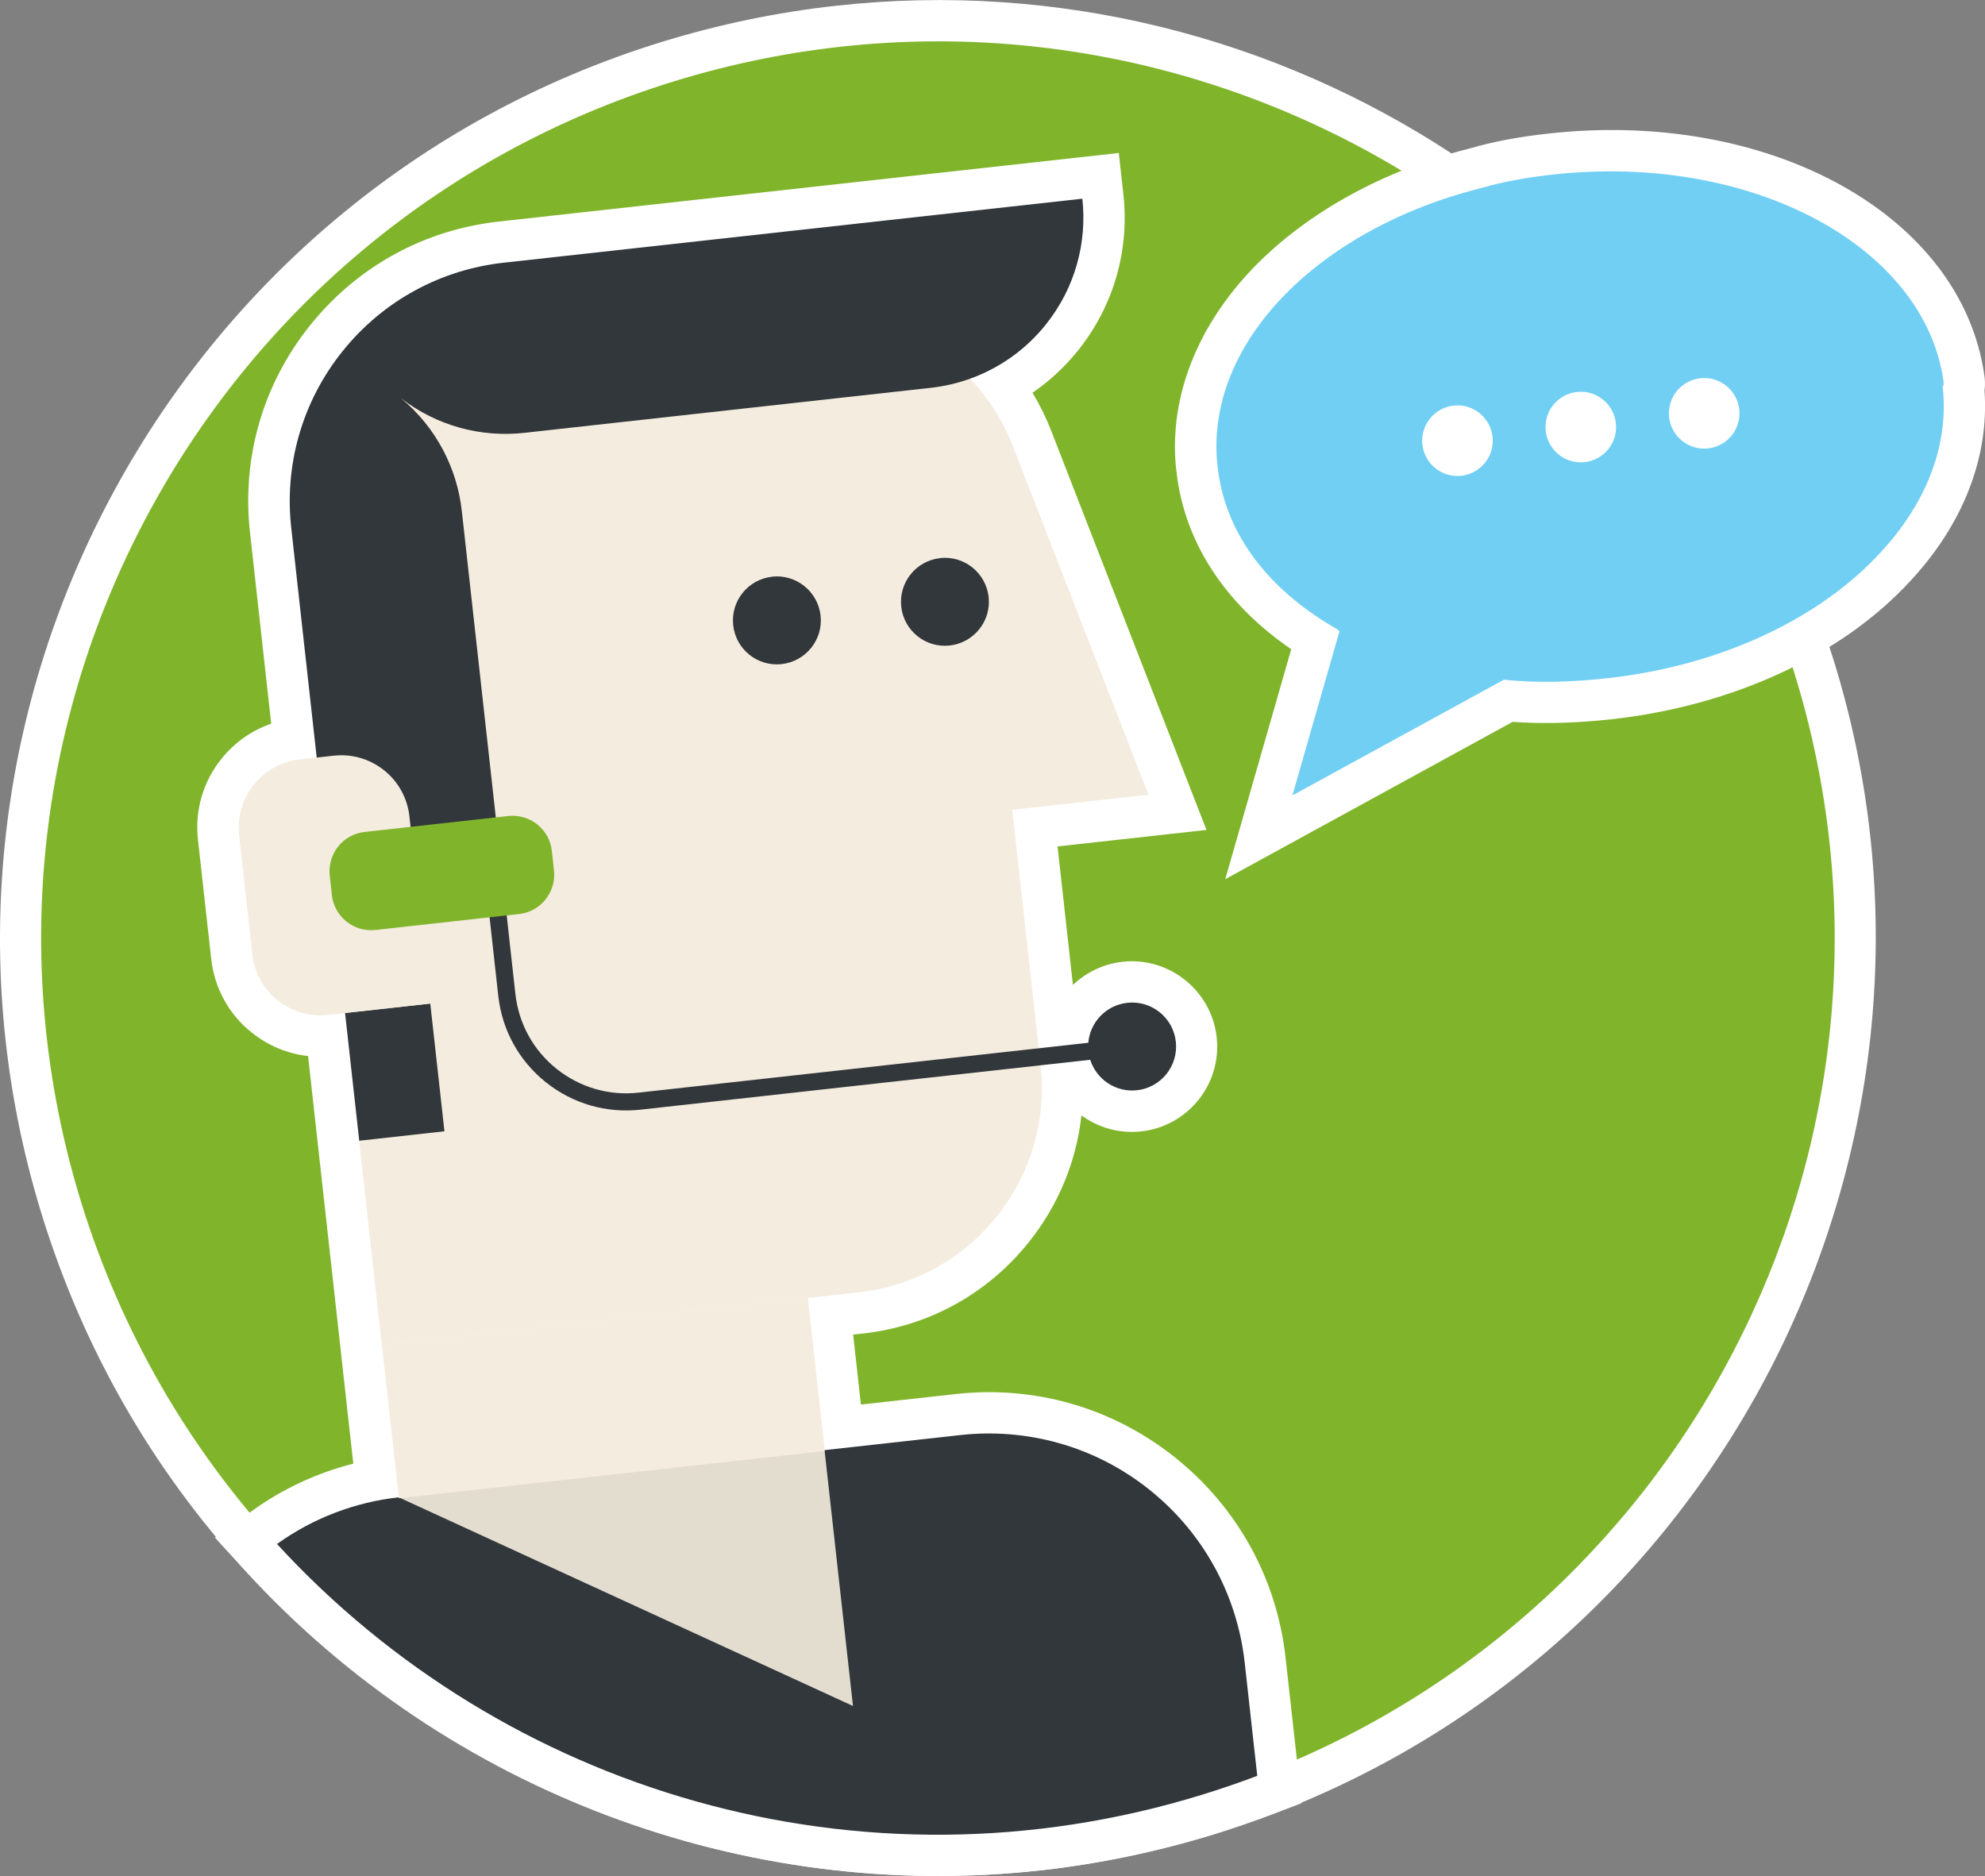 <?xml version="1.0" encoding="UTF-8"?>
<svg id="Calque_1" data-name="Calque 1" xmlns="http://www.w3.org/2000/svg" viewBox="0 0 240.14 226.98">
  <rect x="0" y="0" width="240.14" height="226.98" fill="#808080" stroke="none"/>
  <defs>
    <style>
      .cls-1 {
        fill: #f4ecde;
      }

      .cls-2 {
        fill: #fff;
      }

      .cls-3 {
        fill: #71cff4;
      }

      .cls-4 {
        fill: #e3ddd0;
      }

      .cls-5 {
        fill: #80b52b;
      }

      .cls-6 {
        fill: #32373c;
      }
    </style>
  </defs>
  <g>
    <path class="cls-2" d="m125.85,226.3c-35.74,3.96-71.64-9.54-96.03-36.11-11.43-12.46-19.77-27.03-24.79-43.31C-13.37,87.08,20.31,23.46,80.1,5.06c6.86-2.11,13.92-3.58,21-4.36,54-5.99,104.81,27.42,120.81,79.43,17.55,57-12.34,118.24-68.04,139.4-2.31.87-4.67,1.68-7.01,2.41-6.87,2.11-13.93,3.58-21.01,4.37Z"/>
    <path class="cls-5" d="m152.09,214.85c-2.19.83-4.44,1.6-6.72,2.3-41.33,12.72-84.46-.48-111.87-30.35-10.56-11.51-18.79-25.48-23.7-41.4C-7.81,88.15,24.31,27.46,81.57,9.83c57.25-17.62,117.95,14.5,135.56,71.76,16.92,54.97-12.02,113.11-65.03,133.26Z"/>
  </g>
  <g>
    <path class="cls-2" d="m145.95,100.4l-18.76-48.23c-.63-1.62-1.39-3.17-2.28-4.65,2.07-1.42,3.93-3.15,5.51-5.12,4.29-5.36,6.24-12.08,5.48-18.92l-.55-4.97-75.03,8.3c-9.03,1-17.13,5.46-22.81,12.56-5.69,7.09-8.27,15.97-7.27,25.01l2.57,23.18c-2.35.81-4.44,2.27-6.03,4.26-2.22,2.77-3.23,6.25-2.83,9.78l1.6,14.42c.39,3.54,2.14,6.71,4.89,8.9,1.99,1.6,4.35,2.58,6.83,2.85l5.47,49.32c-4.37,1.11-8.51,3.03-12.17,5.66l-4.57,3.29,3.81,4.15c24.39,26.57,60.29,40.07,96.03,36.11,7.07-.79,14.14-2.25,21.01-4.37,2.35-.73,4.7-1.54,7-2.4l3.63-1.37-1.95-17.55c-1.06-9.59-5.8-18.2-13.34-24.24-7.54-6.03-16.97-8.77-26.58-7.7l-11.46,1.27-.94-8.47,1.21-.13c7.93-.88,15.04-4.8,20.03-11.03,3.59-4.49,5.77-9.78,6.38-15.36,2.03,1.49,4.59,2.23,7.24,1.94,5.66-.63,9.75-5.74,9.12-11.39s-5.74-9.76-11.4-9.13c-2.31.26-4.39,1.28-5.99,2.8l-1.86-16.76,17.98-1.99Z"/>
    <path class="cls-2" d="m240.06,45.41c-2.75-19.38-25.93-32.23-52.75-29.25-3.65.4-6.67.98-9.5,1.8-10.35,2.61-19.59,7.69-26.04,14.3-6.88,7.08-10.26,15.62-9.53,24.03l.09.79c.94,8.45,5.83,15.97,13.88,21.47l-7.98,27.82,34.76-19.03c3.65.26,7.68.16,12-.32,14.68-1.63,27.86-7.74,36.12-16.73,6.39-6.86,9.55-15,8.97-23.04.11-.76.04-1.38,0-1.69l-.02-.15Z"/>
  </g>
  <g>
    <g>
      <g>
        <path class="cls-6" d="m150.58,201.16l1.52,13.7c-2.19.83-4.44,1.6-6.72,2.3-41.33,12.72-84.46-.48-111.87-30.35,4.4-3.16,9.49-5.07,14.73-5.65l67.95-7.53c7.92-.88,16.19,1.26,22.9,6.64,6.71,5.38,10.61,12.97,11.49,20.89Z"/>
        <polygon class="cls-4" points="103.19 206.41 48.23 181.16 99.75 175.45 103.19 206.41"/>
      </g>
      <g>
        <path class="cls-1" d="m138.94,96.15l-16.48,1.83,3.43,30.91c.7,6.33-1.01,12.92-5.31,18.29-4.29,5.37-10.36,8.48-16.68,9.18l-57.71,6.4-10.28-92.73c-.7-6.32,1.01-12.92,5.31-18.29,4.29-5.37,10.35-8.48,16.68-9.18l38.7-4.29c5.27-.58,10.76.5,15.64,3.45,1.92,1.17,3.63,2.56,5.12,4.11,2.27,2.38,4.01,5.16,5.17,8.15l16.41,42.18Z"/>
        <rect class="cls-6" x="42.56" y="121.95" width="10.37" height="15.55" transform="translate(-14 6.05) rotate(-6.33)"/>
        <rect class="cls-1" x="47.06" y="159.84" width="51.84" height="18.64" transform="translate(-18.19 9.07) rotate(-6.33)"/>
        <g>
          <path class="cls-6" d="m113.72,67.52c2.92-.32,5.55,1.78,5.88,4.7s-1.78,5.55-4.7,5.88-5.55-1.78-5.87-4.7c-.32-2.92,1.78-5.55,4.7-5.87Z"/>
          <path class="cls-6" d="m93.39,69.77c2.92-.32,5.55,1.78,5.88,4.7s-1.78,5.55-4.7,5.88-5.55-1.78-5.87-4.7,1.78-5.55,4.7-5.87Z"/>
        </g>
        <path class="cls-6" d="m130.94,24.03c.58,5.27-.84,10.77-4.42,15.24-2.48,3.1-5.68,5.3-9.16,6.55-1.54.55-3.13.92-4.74,1.1l-49.18,5.45c-5.16.57-10.52-.78-14.93-4.19,4.29,3.57,6.79,8.5,7.36,13.66l4.77,42.99-20.61,2.29-4.8-43.28c-.82-7.38,1.19-15.08,6.2-21.33,5.01-6.26,12.07-9.9,19.46-10.72l70.06-7.75Z"/>
        <path class="cls-1" d="m49.53,98.77l2.51,22.66-12.36,1.37c-2.11.23-4.3-.33-6.09-1.77-1.79-1.42-2.83-3.45-3.06-5.56l-1.6-14.42c-.23-2.11.34-4.31,1.77-6.1,1.43-1.79,3.45-2.83,5.56-3.06l4.12-.46c2.11-.23,4.3.34,6.09,1.77s2.83,3.46,3.06,5.57Z"/>
      </g>
      <g>
        <g>
          <path class="cls-6" d="m136.85,125.59l.23,2.06-59.59,6.61c-4.13.46-8.21-.72-11.46-3.32-3.25-2.6-5.29-6.31-5.75-10.44l-1.71-15.45,2.07-.23,1.71,15.44c.4,3.59,2.16,6.8,4.98,9.06,2.82,2.25,6.34,3.28,9.92,2.88l59.6-6.61Z"/>
          <path class="cls-6" d="m142.25,126.04c.32,2.91-1.78,5.55-4.7,5.87-2.57.29-4.91-1.32-5.66-3.69-.11-.32-.17-.66-.21-1.01s-.05-.7-.02-1.04c.21-2.49,2.14-4.55,4.72-4.84,2.92-.32,5.55,1.78,5.87,4.71Z"/>
        </g>
        <path class="cls-5" d="m40.91,102.42c-.82,1.03-1.15,2.3-1.02,3.51l.26,2.37c.13,1.21.73,2.37,1.76,3.2,1.03.82,2.29,1.15,3.51,1.02l13.23-1.47,4.15-.46c1.21-.13,2.38-.73,3.2-1.76.82-1.03,1.15-2.3,1.02-3.51l-.26-2.37c-.13-1.21-.73-2.38-1.76-3.2-1.03-.82-2.29-1.15-3.51-1.02l-4.15.46-13.23,1.47c-1.21.13-2.38.73-3.2,1.76Z"/>
      </g>
    </g>
    <g>
      <path class="cls-3" d="m235.11,46.12c.04.34.06.51-.09.69.79,7.13-2.03,14.14-7.56,20.08-7.2,7.84-19.09,13.63-33.01,15.17-4.24.47-8.52.6-12.52.18l-25.58,14,5.7-19.87q-.19-.15-.38-.3c-8.07-4.6-13.46-11.39-14.36-19.54l-.07-.68c-.63-7.23,2.45-14.27,8.13-20.12,5.69-5.84,13.98-10.5,23.76-12.96,2.83-.83,5.69-1.31,8.74-1.65,23.92-2.65,44.92,8.58,47.25,24.99Z"/>
      <g>
        <circle class="cls-2" cx="176.32" cy="53.32" r="4.27"/>
        <circle class="cls-2" cx="191.24" cy="51.67" r="4.27"/>
        <circle class="cls-2" cx="206.17" cy="50.01" r="4.27"/>
      </g>
    </g>
  </g>
</svg>